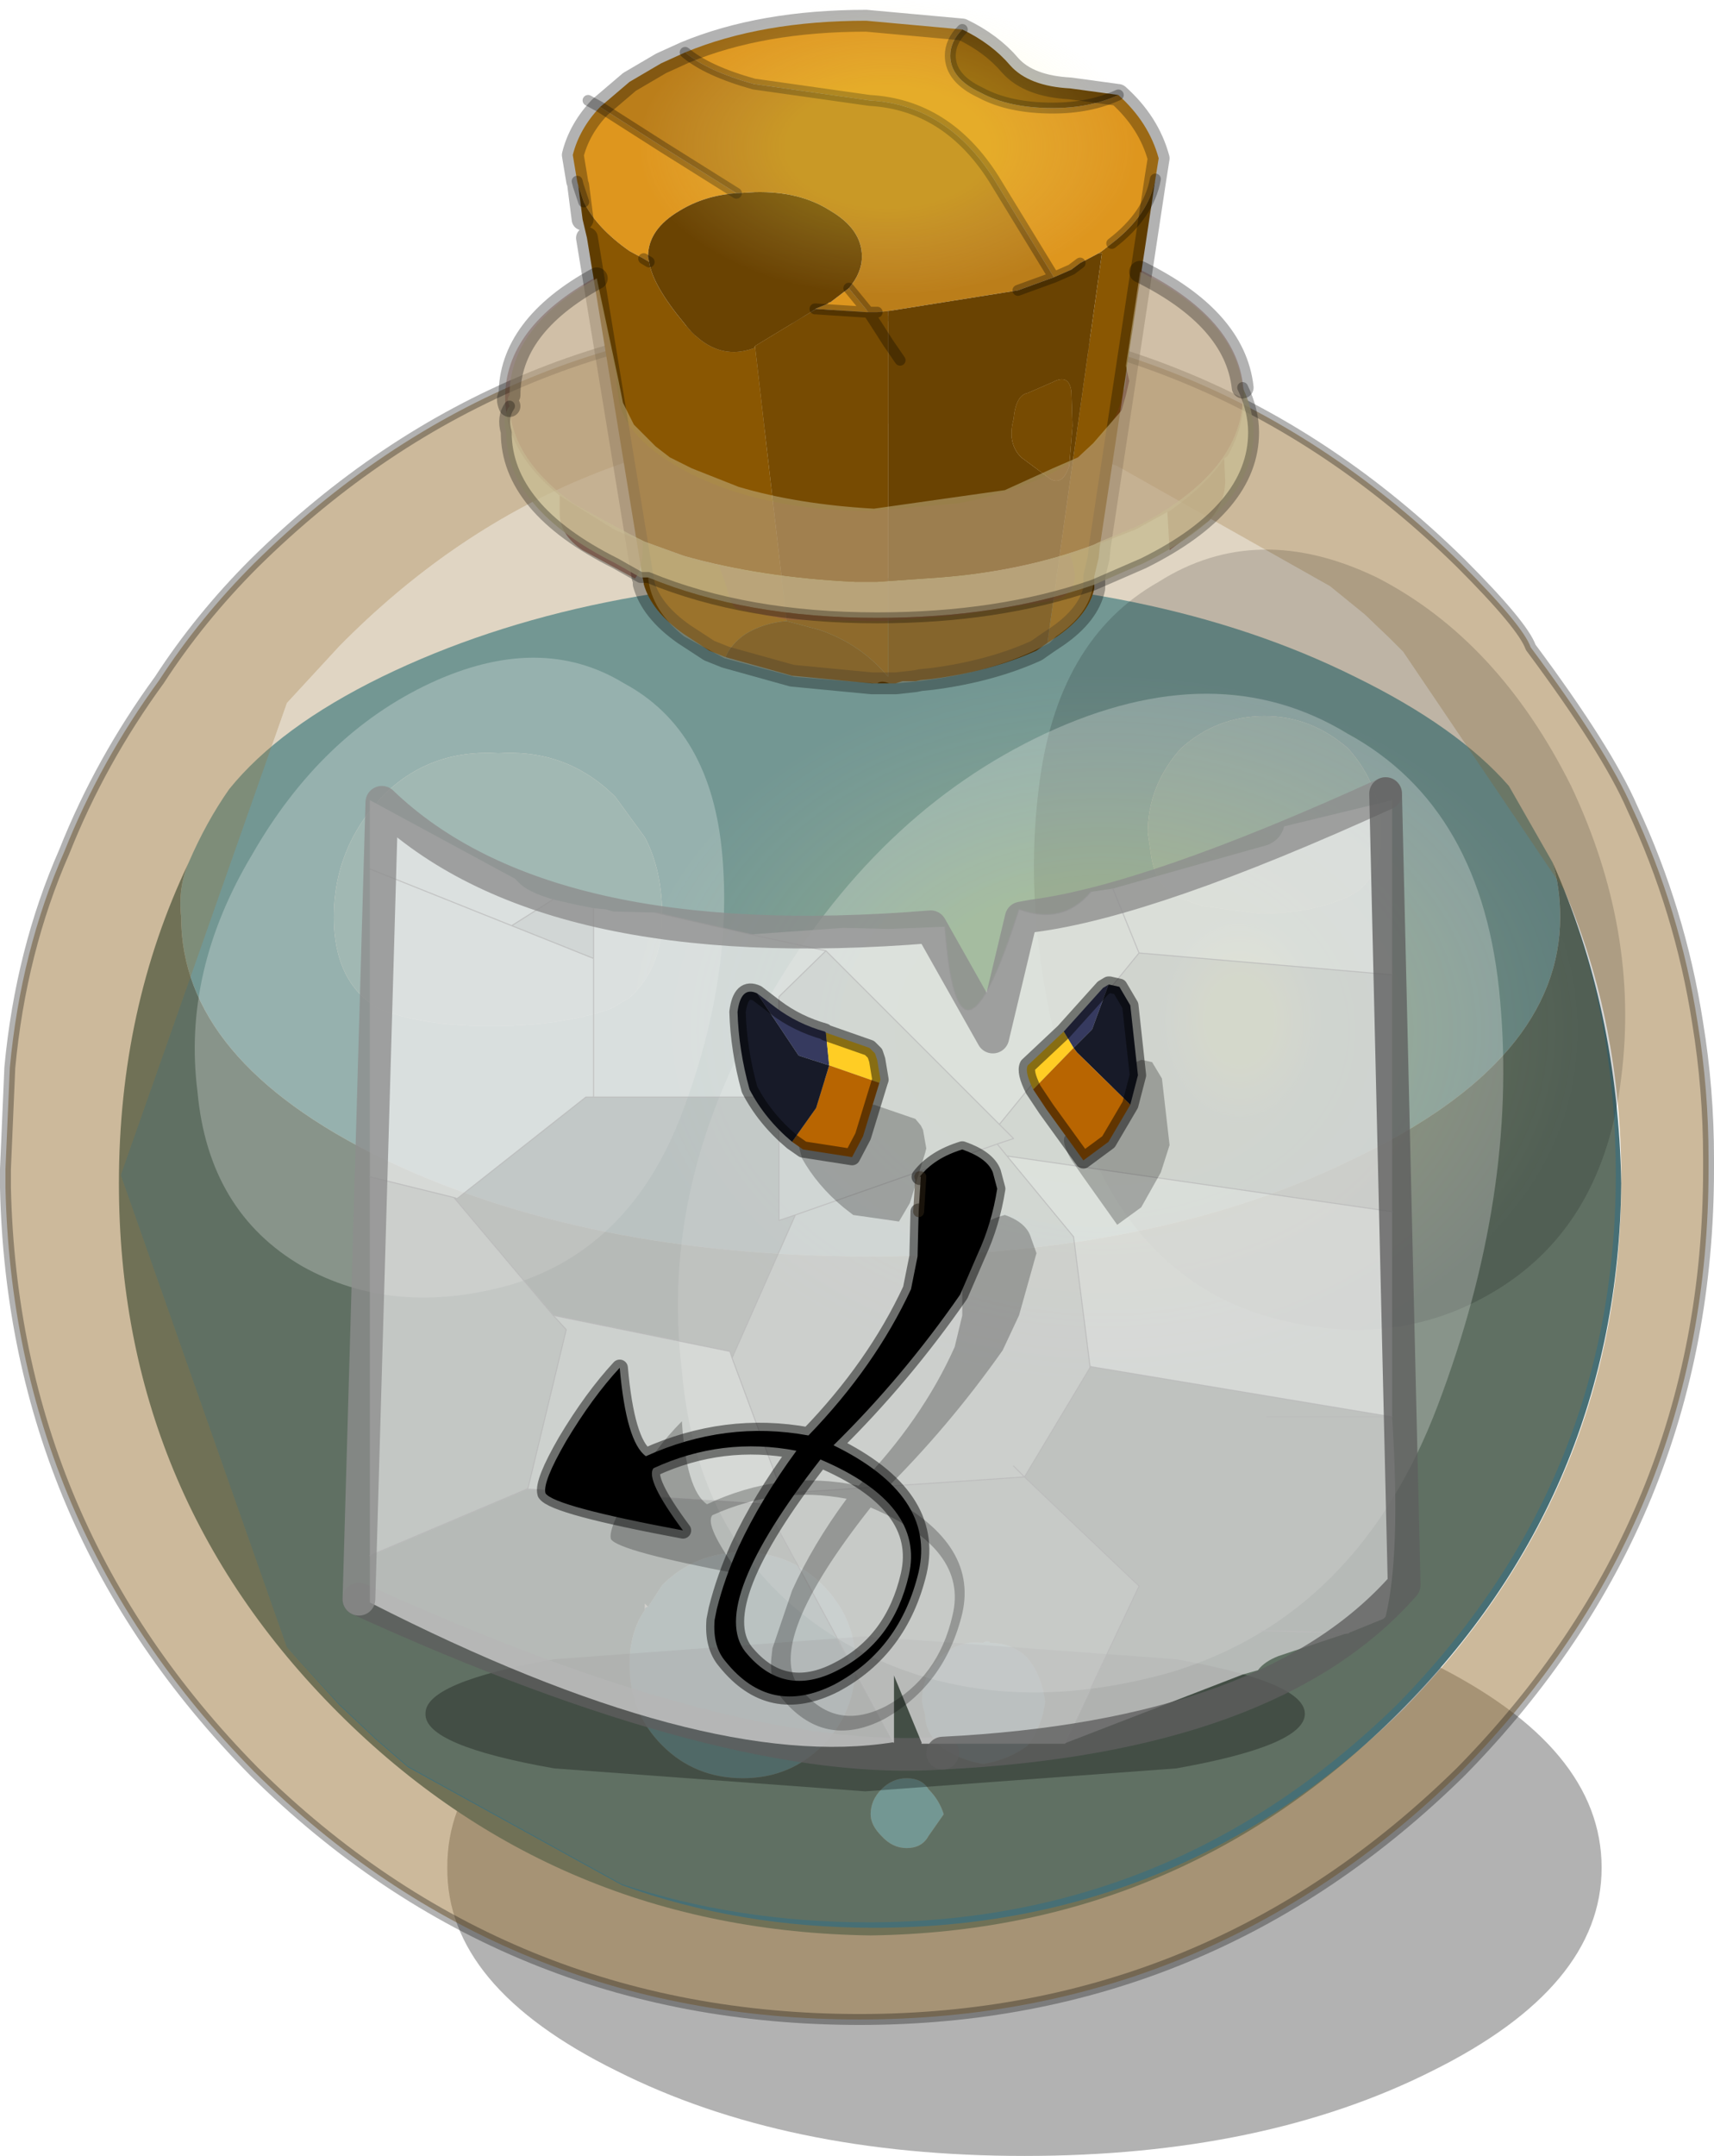 <?xml version="1.0"?>
<svg xmlns="http://www.w3.org/2000/svg" xmlns:xlink="http://www.w3.org/1999/xlink" width="78.55px" height="98.75px"><g transform="matrix(1, 0, 0, 1, -241.2, -353.6)"><use xlink:href="#object-0" width="78.55" height="98.3" transform="matrix(1, 0, 0, 1, 241.2, 354.05)"/><use xlink:href="#object-1" width="354" height="177" transform="matrix(0.123, 0, 0, 0.183, 269.95, 384.6)" style="mix-blend-mode: lighten"/><use xlink:href="#object-3" width="354" height="177" transform="matrix(0.064, 0, 0, 0.076, 270.55, 353.6)" style="mix-blend-mode: lighten"/><use xlink:href="#object-5" width="354" height="177" transform="matrix(0.021, 0, 0, 0.054, 294.3, 395.55)" style="mix-blend-mode: lighten"/><use xlink:href="#object-7" width="28.25" height="8.6" transform="matrix(1, 0, 0, 1, 256.9, 426.1)"/><use xlink:href="#object-8" width="47" height="43.35" transform="matrix(1, 0, 0, 1, 258.15, 390.25)"/><use xlink:href="#object-10" width="49.4" height="45.45" transform="matrix(1, 0, 0, 1, 256.9, 389.2)"/><use xlink:href="#object-11" width="29.3" height="34.85" transform="matrix(1, 0, 0, 1, 265.85, 398.35)"/></g><defs><g transform="matrix(1, 0, 0, 1, -241.2, -354.05)" id="object-0"><path fill-rule="evenodd" fill="#000000" fill-opacity="0.302" stroke="none" d="M314.6 439.15Q314.6 444.6 306.85 448.45Q299.1 452.35 288.15 452.35Q277.2 452.35 269.45 448.45Q261.65 444.6 261.7 439.15Q261.65 433.65 269.45 429.8Q277.2 425.9 288.15 425.9Q299.1 425.9 306.85 429.8Q314.6 433.65 314.6 439.15"/><path fill-rule="evenodd" fill="#63a6ba" stroke="none" d="M296.3 395.1L298.95 395.45Q301.15 395.45 302.8 394.75Q304.5 394.1 304.5 391.75Q304.5 389.6 303 387.9Q301.3 386.4 299.15 386.4Q296.95 386.4 295.3 387.9Q293.8 389.6 293.8 391.75L293.95 392.75Q294.15 394.25 295.3 394.75L296.3 395.1M249.85 393.1Q250.65 391.25 251.7 389.75Q254 386.9 258.7 384.6Q268.05 380.05 281.1 380.05Q294.15 380.05 303.3 384.6Q308 386.9 310.35 389.6L312.35 393.1Q312.7 394.25 312.7 395.6Q312.7 402.15 303.3 406.65Q294.15 411.15 281.1 411.15Q268.05 411.15 258.7 406.65Q249.5 402.15 249.5 395.6Q249.35 394.25 249.85 393.1M269.4 390.1Q267.2 387.9 264.05 388.1Q260.85 387.9 258.7 390.1Q256.5 392.45 256.5 395.6Q256.5 398.6 258.55 399.8Q260.55 400.6 263.7 400.6Q266.9 400.6 269.2 399.8L270.05 399.3Q271.55 397.95 271.55 395.6Q271.55 393.45 270.75 391.95L269.4 390.1M270.75 427.35Q270.75 427.2 270.9 427.2L271.55 426.2Q273.05 424.7 275.25 424.7Q277.4 424.7 278.9 426.2Q280.4 427.7 280.4 429.7L280.4 429.85Q280.4 432.05 278.9 433.55Q277.4 435.05 275.25 435.05Q273.05 435.05 271.55 433.55Q270.05 432.05 270.05 429.85Q270.05 428.35 270.75 427.35M282.75 435.05Q283.45 435.05 283.75 435.55Q284.25 436.05 284.45 436.7L283.75 437.7Q283.45 438.25 282.75 438.25Q282.1 438.25 281.6 437.7Q281.1 437.2 281.1 436.7Q281.1 436.05 281.6 435.55Q282.1 435.05 282.75 435.05M289.1 431.55Q288.95 432.7 288.3 433.55Q287.45 434.2 286.25 434.4Q285.1 434.2 284.25 433.55Q283.6 432.9 283.6 432.2L283.45 431.55Q283.45 430.35 284.25 429.55Q285.1 428.7 286.25 428.85Q286.45 428.7 286.6 428.85Q287.6 428.85 288.3 429.55Q288.95 430.35 289.1 431.55"/><path fill-rule="evenodd" fill="#79b3c4" stroke="none" d="M296.3 395.1L295.3 394.75Q294.15 394.25 293.95 392.75L293.8 391.75Q293.8 389.6 295.3 387.9Q296.95 386.4 299.15 386.4Q301.3 386.4 303 387.9Q304.5 389.6 304.5 391.75Q304.5 394.1 302.8 394.75Q301.15 395.45 298.95 395.45L296.3 395.1M269.4 390.1L270.75 391.95Q271.55 393.45 271.55 395.6Q271.55 397.95 270.05 399.3L269.2 399.8Q266.9 400.6 263.7 400.6Q260.55 400.6 258.55 399.8Q256.5 398.6 256.5 395.6Q256.5 392.45 258.7 390.1Q260.85 387.9 264.05 388.1Q267.2 387.9 269.4 390.1"/><path fill-rule="evenodd" fill="#476f75" stroke="none" d="M312.35 393.1Q315.35 399.8 315.5 407.8Q315.35 422 305.3 432.05Q295.3 442.05 281.1 442.25Q266.7 442.05 256.7 432.05Q246.65 422 246.65 407.8Q246.65 399.8 249.85 393.1Q249.35 394.25 249.5 395.6Q249.5 402.15 258.7 406.65Q268.05 411.15 281.1 411.15Q294.15 411.15 303.3 406.65Q312.7 402.15 312.7 395.6Q312.7 394.25 312.35 393.1M270.75 427.35Q270.05 428.35 270.05 429.85Q270.05 432.05 271.55 433.55Q273.05 435.05 275.25 435.05Q277.4 435.05 278.9 433.55Q280.4 432.05 280.4 429.85L280.4 429.7Q280.4 427.7 278.9 426.2Q277.4 424.7 275.25 424.7Q273.05 424.7 271.55 426.2L270.9 427.2L270.75 427.05L270.75 427.35M282.75 435.05Q282.1 435.05 281.6 435.55Q281.1 436.05 281.1 436.7Q281.1 437.2 281.6 437.7Q282.1 438.25 282.75 438.25Q283.45 438.25 283.75 437.7L284.45 436.7Q284.25 436.05 283.75 435.55Q283.45 435.05 282.75 435.05M289.1 431.55Q288.95 430.35 288.3 429.55Q287.6 428.85 286.6 428.85Q286.45 428.7 286.25 428.85Q285.1 428.7 284.25 429.55Q283.45 430.35 283.45 431.55L283.6 432.2Q283.6 432.9 284.25 433.55Q285.1 434.2 286.25 434.4Q287.45 434.2 288.3 433.55Q288.95 432.7 289.1 431.55"/><path fill-rule="evenodd" fill="#997539" fill-opacity="0.502" stroke="none" d="M248.5 384.75Q250.35 381.9 252.85 379.4Q264.35 368.05 280.6 368.05Q296.6 368.05 308.15 379.4Q311 382.25 311.35 383.25Q314.85 387.95 316 390.6Q318.2 395.3 319 400.45Q319.5 403.5 319.5 406.65L319.5 407.15Q319.5 423.2 308.15 434.75Q296.6 446.1 280.6 446.1Q264.35 446.1 252.85 434.75Q241.8 423.55 241.45 408L241.45 407.15L241.65 402.5Q242.15 397.15 244.15 392.6Q245.8 388.45 248.5 384.75M312.9 394.4L305.5 383.45L305.25 383.2L304.9 382.85L303.75 381.75L302.15 380.45L292.4 374.95Q287.05 373 281 373Q266.8 373 256.75 383.2L254.35 385.8L246.75 407.4L246.75 407.45L254.35 429.05L256.75 431.7L258.45 433.3L259.9 434.55L269.7 439.95Q275.05 441.9 281.25 441.9Q295.3 441.9 305.5 431.9Q315.5 421.7 315.5 407.65Q315.5 400.45 312.9 394.4"/><path fill-rule="evenodd" fill="#997539" fill-opacity="0.302" stroke="none" d="M254.35 429.05L246.75 407.45L246.75 407.4L254.35 385.8L256.75 383.2Q266.8 373 281 373Q287.05 373 292.4 374.95L302.15 380.45L303.75 381.75L304.9 382.85L305.25 383.2L305.5 383.45L312.9 394.4Q315.25 400.4 315.25 407.4Q315.25 421.45 305.25 431.65Q295.05 441.65 281 441.65Q275 441.65 269.7 439.9L259.9 434.5L258.45 433.25L256.75 431.65L254.35 429.05"/><path fill="none" stroke="#000000" stroke-opacity="0.302" stroke-width="0.5" stroke-linecap="round" stroke-linejoin="round" d="M248.5 384.75Q245.8 388.45 244.15 392.6Q242.15 397.15 241.65 402.5L241.45 407.15L241.45 408Q241.8 423.55 252.85 434.75Q264.35 446.1 280.6 446.1Q296.6 446.1 308.15 434.75Q319.5 423.2 319.5 407.15L319.5 406.65Q319.5 403.5 319 400.45Q318.2 395.3 316 390.6Q314.85 387.95 311.35 383.25Q311 382.25 308.15 379.4Q296.6 368.05 280.6 368.05Q264.35 368.05 252.85 379.4Q250.35 381.9 248.5 384.75"/><path fill-rule="evenodd" fill="#de961e" stroke="none" d="M285.3 354.95Q284.75 355.5 284.75 356.15Q284.75 357.2 286.15 357.85Q287.45 358.55 289.45 358.55Q291.15 358.55 292.45 357.95Q293.85 359.2 294.3 360.85L294.15 361.8Q293.85 363.45 292.15 364.75L291.7 365.1L291.55 365.2L290.7 365.65L290.3 365.95L289.5 366.3L286.75 361.8Q284.6 358.4 281.05 358.2L275.75 357.45Q273.6 356.85 272.6 356Q276.1 354.55 280.9 354.55L285.3 354.95M268.7 358.5L271.6 360.35L274.95 362.45Q273.5 362.55 272.35 363.25Q270.9 364.1 270.9 365.35L270.95 365.6L270.7 365.45L270.05 365.1Q268.55 364.05 267.95 362.85L267.7 362.1L267.65 361.9L267.45 360.7Q267.75 359.5 268.7 358.5M280.1 366.8L281 367.9L280.9 367.9L278.6 367.75L278.55 367.75L279.05 367.55L279.15 367.5L279.2 367.45L279.25 367.45L280.1 366.8"/><path fill-rule="evenodd" fill="#8a5702" stroke="none" d="M292.45 357.95Q291.15 358.55 289.45 358.55Q287.45 358.55 286.15 357.85Q284.75 357.2 284.75 356.15Q284.75 355.5 285.3 354.95Q286.65 355.6 287.5 356.6Q288.35 357.55 290.25 357.65L292.45 357.95M291.55 365.2L291.7 365.1L292.15 364.75Q293.85 363.45 294.15 361.8L291.6 378.65L291.55 379.15L291.35 380L291.35 380.55Q291.1 381.75 289.65 382.75L289.2 383.05L291.7 365.2L291.55 365.2M270.95 365.6Q271.1 366.65 272.55 368.4Q273.95 370.2 275.75 369.55L275.8 369.45L277.25 382.05L277.2 382.05Q276.15 382.15 275.35 382.65Q274.7 383.1 274.45 383.7L273.7 383.4L272.55 382.65Q271.05 381.6 270.7 380.35L270.7 380.3L270.65 380.05L268.1 364.5L267.9 363.65L267.7 362.1L267.95 362.85Q268.55 364.05 270.05 365.1L270.7 365.45L270.95 365.6"/><path fill-rule="evenodd" fill="#bb7e1a" stroke="none" d="M272.6 356Q273.6 356.85 275.75 357.45L281.05 358.2Q284.6 358.4 286.75 361.8L289.5 366.3L287.85 366.9L281.9 367.85L281.4 367.9L281 367.9L280.1 366.8Q280.7 366.1 280.7 365.35Q280.7 364.1 279.25 363.25Q277.85 362.35 275.8 362.4L274.95 362.45L271.6 360.35L268.7 358.5L270.05 357.35L271.5 356.5L272.6 356"/><path fill-rule="evenodd" fill="#6a4302" stroke="none" d="M289.5 366.3L290.3 365.95L290.7 365.65L291.55 365.2L291.7 365.2L289.2 383.05L288.7 383.4Q286.6 384.35 283.9 384.7L283.4 384.75L283.15 384.8L282.55 384.8L282.25 384.9L281.9 384.9L281.35 384.9L281.15 384.9L277.5 384.55L274.45 383.7Q274.7 383.1 275.35 382.65Q276.15 382.15 277.2 382.05L277.25 382.05L278.75 382.45Q280.65 383.1 281.9 384.6L281.9 369.3L281.9 367.85L287.85 366.9L289.5 366.3M274.95 362.45L275.8 362.4Q277.85 362.35 279.25 363.25Q280.7 364.1 280.7 365.35Q280.7 366.1 280.1 366.8L279.25 367.45L279.2 367.45L279.15 367.5L279.05 367.55L278.55 367.75L278.6 367.75L275.8 369.45L275.75 369.55Q273.95 370.2 272.55 368.4Q271.1 366.65 270.95 365.6L270.9 365.35Q270.9 364.1 272.35 363.25Q273.5 362.55 274.95 362.45M287.65 372.8Q287.35 373.9 288 374.55L289.35 375.55Q289.9 375.85 290.2 374.95L290.35 373.1L290.3 371.55Q290.2 370.7 289.45 371.1L288.3 371.6Q287.75 371.7 287.65 372.8M282.45 370.1L281.9 369.3L282.45 370.1"/><path fill-rule="evenodd" fill="#774b02" stroke="none" d="M281 367.9L281.4 367.9L281.9 367.85L281.9 369.3L281.55 368.75L281 367.9L281.55 368.75L281.9 369.3L281.9 384.6Q280.65 383.1 278.75 382.45L277.25 382.05L275.8 369.45L278.6 367.75L280.9 367.9L281 367.9M287.65 372.8Q287.75 371.7 288.3 371.6L289.45 371.1Q290.2 370.7 290.3 371.55L290.35 373.1L290.2 374.95Q289.9 375.85 289.35 375.55L288 374.55Q287.35 373.9 287.65 372.8"/><path fill="none" stroke="#000000" stroke-opacity="0.302" stroke-width="0.5" stroke-linecap="round" stroke-linejoin="round" d="M292.45 357.95Q291.15 358.55 289.45 358.55Q287.45 358.55 286.15 357.85Q284.75 357.2 284.75 356.15Q284.75 355.5 285.3 354.95M272.6 356Q273.6 356.85 275.75 357.45L281.05 358.2Q284.6 358.4 286.75 361.8L289.5 366.3L290.3 365.95L290.7 365.65M292.15 364.75Q293.85 363.45 294.15 361.8M268.7 358.5L268.15 358.2M268.7 358.5L271.6 360.35L274.95 362.45M280.1 366.8L281 367.9L281.4 367.9M287.85 366.9L289.5 366.3M278.6 367.75L278.55 367.75M270.95 365.6L270.7 365.45M267.95 362.85L267.7 362.1L267.65 361.9M281 367.9L281.55 368.75L281.9 369.3L282.45 370.1M281 367.9L280.9 367.9L278.6 367.75"/><path fill="none" stroke="#000000" stroke-opacity="0.302" stroke-width="1" stroke-linecap="round" stroke-linejoin="round" d="M285.3 354.95L280.9 354.55Q276.1 354.55 272.6 356L271.5 356.5L270.05 357.35L268.7 358.5Q267.75 359.5 267.45 360.7L267.65 361.9M294.15 361.8L294.3 360.85Q293.85 359.2 292.45 357.95L290.25 357.65Q288.35 357.55 287.5 356.6Q286.65 355.6 285.3 354.95M267.7 362.1L267.9 363.65M268.1 364.5L270.65 380.05M270.7 380.3L270.7 380.35Q271.05 381.6 272.55 382.65L273.7 383.4L274.45 383.7L277.5 384.55L281.15 384.9L281.35 384.9L281.9 384.9L282.25 384.9L283.15 384.8L283.4 384.75L283.9 384.7Q286.6 384.35 288.7 383.4L289.2 383.05L289.65 382.75Q291.1 381.75 291.35 380.55L291.35 380L291.55 379.15L291.6 378.65L294.15 361.8"/><path fill-rule="evenodd" fill="#ffffff" fill-opacity="0.251" stroke="none" d="M250.25 403.6Q249.55 398.1 252.75 392.75Q255.9 387.25 260.9 384.9Q265.95 382.55 269.8 384.9Q273.8 387.05 274.3 392.75Q274.8 398.4 272.45 404.6Q270.1 410.8 264.6 412.45Q259.25 413.95 255.05 411.6Q250.75 409.1 250.25 403.6"/><path fill-rule="evenodd" fill="#000000" fill-opacity="0.153" stroke="none" d="M294.3 380.25Q298.8 377.4 304.3 380.05Q309.85 382.9 313.2 389.6Q316.35 396.25 315.5 402.95Q314.7 409.65 309.85 412.65Q305 415.65 298.95 413.8Q292.8 411.8 290.45 404.3Q287.95 396.6 288.8 389.75Q289.6 382.9 294.3 380.25"/><path fill-rule="evenodd" fill="#813925" fill-opacity="0.502" stroke="none" d="M297.3 374.6L297.35 375.6Q297.35 376.65 296.6 377.45L294.8 378.8L294.7 377.05L294.8 377Q296.45 375.85 297.3 374.6M290.25 379.05Q290.95 380.9 289.2 381.15L285.3 381.75L284.8 381.8L281.7 382.05L277.35 382L275 381.5Q274.7 381.4 274.5 380.5L274.15 379.5Q277.45 380.3 281.3 380.3L284.95 380.1L290.25 379.05M270.65 378.4Q270.7 379.6 270.3 380.1L267.9 378.8Q266.85 378.1 266.85 377.1L266.85 376.3L269.35 377.85L270.5 378.35L270.65 378.4"/><path fill-rule="evenodd" fill="#813a26" fill-opacity="0.302" stroke="none" d="M294.7 377.05L293.25 377.85L290.3 379L290.25 379.05L284.95 380.1L281.3 380.3Q277.45 380.3 274.15 379.5L273.7 379.45Q272.1 379 270.65 378.4L270.5 378.35L269.35 377.85L266.85 376.3Q264.35 374.3 264.35 371.8Q264.35 368.6 268.5 366.3L269.45 370.85L269.45 371.15L269.6 372.15Q270.1 373.9 272.85 375.3Q276.25 377 281.1 377L285.15 376.65Q287.45 376.2 289.35 375.3Q292.35 373.7 292.65 371.6L292.75 371.35L293.45 365.95Q298.2 368.35 298.2 371.8Q298.2 373.2 297.45 374.5L297.3 374.6Q296.45 375.85 294.8 377L294.7 377.05"/><path fill-rule="evenodd" fill="#c7bb92" fill-opacity="0.502" stroke="none" d="M268.55 366.35L269.55 371.05L269.75 372.05L270.25 373.05L271.25 374.05L271.9 374.55L272.9 375.05L275.05 375.9Q277.75 376.7 281.25 376.9L287.25 376.05L289.45 375.05L290.6 374.55L291.3 373.9L292.6 372.4L292.8 371.7L292.95 371.05L292.8 370.35L293.45 366.05Q297.8 368.2 298.15 371.35L298.15 371.7Q298.15 375.2 293.3 377.7L292.1 378.2Q291.6 378.4 291.3 378.55Q288.1 379.75 284.25 380.05L281.4 380.25L280.4 380.25Q276.1 380.05 272.55 379.05L270.75 378.4L270.05 378.05L269.4 377.7L267.55 376.7Q264.7 374.7 264.55 372.2Q264.4 371.85 264.55 371.7Q264.55 368.55 268.55 366.35"/><path fill-rule="evenodd" fill="#c7bb92" fill-opacity="0.8" stroke="none" d="M298.15 371.35Q298.65 372.4 298.65 373.4Q298.65 376.9 293.6 379.4L291.3 380.4Q286.95 381.9 281.4 381.9Q275.4 381.9 270.9 380.05L270.55 380.05L269.4 379.4Q264.4 376.9 264.4 373.4Q264.2 372.7 264.55 372.2Q264.7 374.7 267.55 376.7L269.4 377.7L270.05 378.05L270.75 378.4L272.55 379.05Q276.1 380.05 280.4 380.25L281.4 380.25L284.25 380.05Q288.1 379.75 291.3 378.55Q291.6 378.4 292.1 378.2L293.3 377.7Q298.15 375.2 298.15 371.7L298.15 371.35"/><path fill-rule="evenodd" fill="#c4b58f" fill-opacity="0.302" stroke="none" d="M291.3 380.4Q291.1 381.75 289.6 382.75L289.3 383.05L288.6 383.4Q286.1 384.6 282.25 384.9L281.95 384.9Q281.6 384.75 281.4 384.9L281.25 384.9L277.6 384.6L274.4 383.75L273.75 383.4L272.55 382.75Q271.05 381.55 270.9 380.05Q275.4 381.9 281.4 381.9Q286.95 381.9 291.3 380.4"/><path fill="none" stroke="#000000" stroke-opacity="0.302" stroke-width="1" stroke-linecap="round" stroke-linejoin="round" d="M293.45 366.05Q297.8 368.2 298.15 371.35M264.55 372.2Q264.4 371.85 264.55 371.7Q264.55 368.55 268.55 366.35"/><path fill="none" stroke="#000000" stroke-opacity="0.302" stroke-width="0.5" stroke-linecap="round" stroke-linejoin="round" d="M298.15 371.35Q298.65 372.4 298.65 373.4Q298.65 376.9 293.6 379.4L291.3 380.4Q286.95 381.9 281.4 381.9Q275.4 381.9 270.9 380.05L270.55 380.05L269.4 379.4Q264.4 376.9 264.4 373.4Q264.2 372.7 264.55 372.2"/><path fill-rule="evenodd" fill="#000000" fill-opacity="0.302" stroke="none" d="M301 432.1Q301 433.55 295.1 434.6L280.85 435.65L266.6 434.6Q260.65 433.55 260.7 432.1Q260.65 430.65 266.6 429.6L280.85 428.55L295.1 429.6Q301 430.65 301 432.1"/><path fill-rule="evenodd" fill="#ffffff" fill-opacity="0.251" stroke="none" d="M272.45 416.4Q271.4 407.8 276.35 399.45Q281.3 390.85 289.1 387.2Q296.95 383.55 302.95 387.2Q309.2 390.6 309.95 399.45Q310.75 408.3 307.1 417.95Q303.45 427.6 294.85 430.2Q286.5 432.55 280 428.9Q273.2 425 272.45 416.4"/></g><g transform="matrix(1, 0, 0, 1, 177, 88.5)" id="object-1"><use xlink:href="#object-2" width="354" height="177" transform="matrix(1, 0, 0, 1, -177, -88.5)"/></g><g transform="matrix(1, 0, 0, 1, 177, 88.5)" id="object-2"><path fill-rule="evenodd" fill="url(#gradient-R12e44345d9629b1cfbcbd3a737cf760c)" stroke="none" d="M125.15 -62.6Q177 -36.65 177 0Q177 36.65 125.15 62.55Q73.3 88.5 0 88.5Q-73.3 88.5 -125.15 62.55Q-177 36.65 -177 0Q-177 -36.65 -125.15 -62.6Q-73.3 -88.5 0 -88.5Q73.3 -88.5 125.15 -62.6"/></g><radialGradient gradientTransform="matrix(0.219, 0, 0, 0.11, 0, 0)" gradientUnits="userSpaceOnUse" spreadMethod="pad" id="gradient-R12e44345d9629b1cfbcbd3a737cf760c" cx="0" cy="0" r="819.2"><stop offset="0.408" stop-color="#ffff50" stop-opacity="0.141"/><stop offset="1" stop-color="#fff1ba" stop-opacity="0"/></radialGradient><g transform="matrix(1, 0, 0, 1, 177, 88.5)" id="object-3"><use xlink:href="#object-4" width="354" height="177" transform="matrix(1, 0, 0, 1, -177, -88.5)"/></g><g transform="matrix(1, 0, 0, 1, 177, 88.5)" id="object-4"><path fill-rule="evenodd" fill="url(#gradient-R88380833624ddaec911bf9ada2ca6b45)" stroke="none" d="M125.15 -62.6Q177 -36.65 177 0Q177 36.65 125.15 62.55Q73.3 88.5 0 88.5Q-73.3 88.5 -125.15 62.55Q-177 36.65 -177 0Q-177 -36.65 -125.15 -62.6Q-73.3 -88.5 0 -88.5Q73.3 -88.5 125.15 -62.6"/></g><radialGradient gradientTransform="matrix(0.219, 0, 0, 0.11, 0, 0)" gradientUnits="userSpaceOnUse" spreadMethod="pad" id="gradient-R88380833624ddaec911bf9ada2ca6b45" cx="0" cy="0" r="819.2"><stop offset="0.408" stop-color="#ffff50" stop-opacity="0.208"/><stop offset="1" stop-color="#fff1ba" stop-opacity="0"/></radialGradient><g transform="matrix(1, 0, 0, 1, 177, 88.5)" id="object-5"><use xlink:href="#object-6" width="354" height="177" transform="matrix(1, 0, 0, 1, -177, -88.5)"/></g><g transform="matrix(1, 0, 0, 1, 177, 88.5)" id="object-6"><path fill-rule="evenodd" fill="url(#gradient-R88380833624ddaec911bf9ada2ca6b45)" stroke="none" d="M125.15 -62.6Q177 -36.65 177 0Q177 36.65 125.15 62.55Q73.3 88.5 0 88.5Q-73.3 88.5 -125.15 62.55Q-177 36.65 -177 0Q-177 -36.65 -125.15 -62.6Q-73.3 -88.5 0 -88.5Q73.3 -88.5 125.15 -62.6"/></g><radialGradient gradientTransform="matrix(0.219, 0, 0, 0.11, 0, 0)" gradientUnits="userSpaceOnUse" spreadMethod="pad" id="gradient-R88380833624ddaec911bf9ada2ca6b45" cx="0" cy="0" r="819.2"><stop offset="0.408" stop-color="#ffff50" stop-opacity="0.208"/><stop offset="1" stop-color="#fff1ba" stop-opacity="0"/></radialGradient><g transform="matrix(1, 0, 0, 1, 1.8, -36)" id="object-7"><path fill="none" stroke="#5e5e5e" stroke-opacity="0.78" stroke-width="1.5" stroke-linecap="round" stroke-linejoin="round" d="M25.7 43.8Q15.95 44.5 -1.05 36.75"/></g><g transform="matrix(1, 0, 0, 1, 0, 0)" id="object-8"><use xlink:href="#object-9" width="47" height="43.35" transform="matrix(1, 0, 0, 1, 0, 0)"/></g><g transform="matrix(1, 0, 0, 1, 0, 0)" id="object-9"><path fill-rule="evenodd" fill="#ebebeb" fill-opacity="0.78" stroke="none" d="M34.05 4.05L38.3 2.85L41.15 2.05Q41.75 1.8 41.9 1.2L46.85 0L46.85 8L35.25 7L34.05 4.05L35.25 7L28.85 14.85L20.9 6.9L18.75 9L18.75 13.6L10.25 13.6L10.25 7.25L10.25 4.95L10.8 5L11.15 5.1L13.1 5.15L17.45 6.15L21.7 5.85L23.75 5.9L26.35 5.8Q26.95 13.8 29.75 5Q31.75 5.75 33.05 4.2L34.05 4.05M46.85 18.85L46.85 28.25L33.05 25.95L33 25.9L32.25 20L29.2 16.3L46.85 18.85M0 17.25L0 3.15L0 0L6.65 3.6L6.8 3.75Q7.2 4.2 8.4 4.55L6.5 5.75L0 3.15L6.5 5.75L10.25 7.25L10.25 13.6L9.9 13.6L4 18.25L3.85 18.2L0 17.25M33 25.9L33.05 25.95L33 26L33 25.9M17.45 6.15L20.9 6.9L17.45 6.15M7.2 31.55L7.25 31.5L9 24.25L8.4 23.6L16.5 25.25L16.6 25.55L18.9 31.75L18.85 31.8L18.4 32.15L18.25 32.25L7.2 31.55"/><path fill-rule="evenodd" fill="#dfdfdf" fill-opacity="0.78" stroke="none" d="M35.25 7L46.85 8L46.85 18.85L29.2 16.3L28.75 15.75L29.5 15.5L28.85 14.85L29.5 15.5L28.75 15.75L29.2 16.3L32.25 20L33 25.9L33 26L30 31L18.9 31.75L16.6 25.55L19.5 19L18.75 19.25L18.75 13.6L18.75 9L20.9 6.9L28.85 14.85L35.25 7M0 34.6L0 17.25L3.85 18.2L8.4 23.6L9 24.25L7.25 31.5L7.2 31.55L0 34.6M8.4 4.55L9.5 4.8L10.25 4.95L10.25 7.25L6.5 5.75L8.4 4.55M29.5 30.5L30 31L29.5 30.5M19.5 19L28.75 15.75L19.5 19"/><path fill-rule="evenodd" fill="#cecece" fill-opacity="0.78" stroke="none" d="M46.85 28.25Q47.25 34.55 46.55 37.4L46.45 37.5L44.85 38.15L44.65 38.2L41.65 39.2Q41 39.45 40.7 39.85L40 40.05L31.85 43.2L35.25 36L30 31L33 26L33.05 25.95L46.85 28.25L41.1 28.25L46.85 28.25M24 43.15Q15.3 44.55 0 36.75L0 34.6L7.2 31.55L18.25 32.25L18.15 32.35L24 43.15M40.85 38.05L41.3 38.05L44.85 38.15L41.3 38.05L40.85 38.05M10.25 13.6L18.75 13.6L18.75 19.25L19.5 19L16.6 25.55L16.5 25.25L8.4 23.6L3.85 18.2L4 18.25L9.9 13.6L10.25 13.6"/><path fill-rule="evenodd" fill="#d9d9d9" fill-opacity="0.78" stroke="none" d="M31.85 43.2L25.3 43.2L24 40.05L24 43.15L18.15 32.35L18.25 32.25L18.4 32.15L18.85 31.8L18.9 31.75L30 31L35.25 36L31.85 43.2"/><path fill="none" stroke="#bcbcbc" stroke-opacity="0.78" stroke-width="0.05" stroke-linecap="round" stroke-linejoin="round" d="M34.05 4.05L35.25 7L46.85 8M31.85 43.2L25.3 43.2M24 40.05L24 43.15L18.15 32.35L18.25 32.25L18.4 32.15L18.85 31.8L18.9 31.75L16.6 25.55L19.5 19L18.75 19.25L18.75 13.6L10.25 13.6L10.25 7.25L10.25 4.95M13.1 5.15L17.45 6.15L20.9 6.9L28.85 14.85L29.5 15.5L28.75 15.75L29.2 16.3L46.85 18.85M26.35 5.8Q26.95 13.8 29.75 5Q31.75 5.75 33.05 4.2M46.85 28.25L41.1 28.25M44.85 38.15L41.3 38.05L40.85 38.05M28.85 14.85L35.25 7M29.2 16.3L32.25 20L33 25.9L33.05 25.95L46.85 28.25M18.75 13.6L18.75 9L20.9 6.9M6.5 5.75L8.4 4.55M0 3.15L6.5 5.75L10.25 7.25M7.2 31.55L7.25 31.5L9 24.25L8.4 23.6L3.85 18.2L0 17.25M10.25 13.6L9.9 13.6L4 18.25L3.85 18.2M8.4 23.6L16.5 25.25L16.6 25.55M18.9 31.75L30 31L29.5 30.5M0 34.6L7.2 31.55L18.25 32.25M33 25.9L33 26L30 31L35.25 36L31.85 43.2M28.75 15.75L19.5 19"/></g><g transform="matrix(1, 0, 0, 1, 1.8, 0.9)" id="object-10"><path fill="none" stroke="#8d8d8d" stroke-opacity="0.78" stroke-width="1.5" stroke-linecap="round" stroke-linejoin="round" d="M-1.05 36.75L0 0.25Q7.45 7.4 25.15 5.95L28 11L29.3 5.55L29.85 5.45Q35.25 4.75 46 -0.15"/><path fill="none" stroke="#5e5e5e" stroke-opacity="0.78" stroke-width="1.5" stroke-linecap="round" stroke-linejoin="round" d="M46 -0.15L46.85 36.1Q40.75 43.05 25.7 43.8"/></g><g transform="matrix(1, 0, 0, 1, -265.85, -398.35)" id="object-11"><path fill-rule="evenodd" fill="#000000" fill-opacity="0.251" stroke="none" d="M293.55 402.15L294 402.25L294.45 403L294.8 406.05L294.4 407.3L293.5 408.9L292.4 409.7L290.8 407.45L290.25 406.65Q289.85 405.9 290 405.65L293.25 402.25L293.5 402.15L293.55 402.15M283.65 406.2L283.6 406.4L282.9 408.7L282.4 409.55L280.3 409.25L279.85 408.9Q278.65 407.9 277.95 406.65Q277.5 404.95 277.45 403.3Q277.55 402.25 278.3 402.55L279.1 403.15L281.2 404.2L281.25 404.2L283.15 404.85L283.4 405.15L283.5 405.35L283.65 406.2M285.3 412L285.45 410.5L285.35 410.45Q286 409.6 287.25 409.25Q288.25 409.6 288.45 410.3L288.7 411L287.9 413.85L287.15 415.45Q284.65 419 281.6 422Q286.05 424.2 285.3 427.5Q284.5 430.8 281.7 432.35Q278.95 433.75 277 431.35Q276.45 430.65 276.55 429.55L276.6 429.1L277.5 426.45Q278.45 424.35 280 422.25Q276.85 421.65 273.85 423Q273.45 423.45 275.1 425.7Q269.55 424.65 269.2 424.1Q269.05 423.65 270.1 421.85Q271.2 419.95 272.45 418.7Q272.65 421.85 273.6 422.5Q277 420.9 280.55 421.65Q283.45 418.65 284.95 415.3L285.3 413.85L285.3 412M281.1 422.6L281.1 422.65Q276.2 428.85 277.85 430.9Q279.45 432.95 281.8 431.75Q284.2 430.45 284.85 427.6Q285.6 424.55 281.1 422.65L281.1 422.6L281.6 422L281.1 422.6M280 422.25L280.55 421.65L280 422.25"/><path fill="none" stroke="#010101" stroke-opacity="0" stroke-width="0.75" stroke-linecap="round" stroke-linejoin="round" d="M293.55 402.15L294 402.25L294.45 403L294.8 406.05L294.4 407.3L293.5 408.9L292.4 409.7L290.8 407.45L290.25 406.65Q289.85 405.9 290 405.65L293.25 402.25L293.5 402.15M283.65 406.2L283.6 406.4L282.9 408.7L282.4 409.55L280.3 409.25L279.85 408.9Q278.65 407.9 277.95 406.65Q277.5 404.95 277.45 403.3Q277.55 402.25 278.3 402.55L279.1 403.15L281.2 404.2L281.25 404.2L283.15 404.85L283.4 405.15L283.5 405.35L283.65 406.2M285.35 410.45Q286 409.6 287.25 409.25Q288.25 409.6 288.45 410.3L288.7 411L287.9 413.85L287.15 415.45Q284.65 419 281.6 422Q286.05 424.2 285.3 427.5Q284.5 430.8 281.7 432.35Q278.95 433.75 277 431.35Q276.45 430.65 276.55 429.55L276.6 429.1L277.5 426.45Q278.45 424.35 280 422.25Q276.85 421.65 273.85 423Q273.45 423.45 275.1 425.7Q269.55 424.65 269.2 424.1Q269.05 423.65 270.1 421.85Q271.2 419.95 272.45 418.7Q272.65 421.85 273.6 422.5Q277 420.9 280.55 421.65Q283.45 418.65 284.95 415.3L285.3 413.85L285.3 412M281.1 422.65Q285.6 424.55 284.85 427.6Q284.2 430.45 281.8 431.75Q279.45 432.95 277.85 430.9Q276.2 428.85 281.1 422.65L281.1 422.6L281.6 422M280.55 421.65L280 422.25"/><path fill="none" stroke="#010101" stroke-opacity="0" stroke-width="0.5" stroke-linecap="round" stroke-linejoin="round" d="M285.3 412L285.45 410.5L285.35 410.45"/><path fill-rule="evenodd" fill="#000000" stroke="none" d="M283.35 407.5Q284 406.65 285.3 406.25Q286.45 406.65 286.7 407.3L286.9 408.05Q286.65 409.65 286 411.05L285.2 412.9Q282.6 416.65 279.4 419.8Q284.1 422.1 283.3 425.6Q282.45 429.15 279.45 430.75Q276.5 432.25 274.45 429.7Q273.85 429 273.95 427.8L274.05 427.3Q274.4 425.9 275.05 424.45Q276.05 422.3 277.7 420.05Q274.3 419.4 271.15 420.85Q270.75 421.35 272.5 423.7Q266.6 422.6 266.2 422Q266.05 421.5 267.15 419.6Q268.35 417.6 269.6 416.25Q269.9 419.65 270.8 420.3Q274.45 418.65 278.25 419.35Q281.3 416.2 282.95 412.65L283.25 411.15L283.3 409.1L283.4 407.5L283.35 407.5M279.4 419.8L278.8 420.45L279.4 419.8M277.7 420.05L278.25 419.35L277.7 420.05M278.8 420.45Q273.65 427.05 275.35 429.25Q277.1 431.4 279.6 430.1Q282.15 428.8 282.85 425.75Q283.6 422.5 278.8 420.45"/><path fill="none" stroke="#000000" stroke-opacity="0.471" stroke-width="0.75" stroke-linecap="round" stroke-linejoin="round" d="M283.35 407.5Q284 406.65 285.3 406.25Q286.45 406.65 286.7 407.3L286.9 408.05Q286.65 409.65 286 411.05L285.2 412.9Q282.6 416.65 279.4 419.8Q284.1 422.1 283.3 425.6Q282.45 429.15 279.45 430.75Q276.5 432.25 274.45 429.7Q273.85 429 273.95 427.8L274.05 427.3Q274.4 425.9 275.05 424.45Q276.05 422.3 277.7 420.05Q274.3 419.4 271.15 420.85Q270.75 421.35 272.5 423.7Q266.6 422.6 266.2 422Q266.05 421.5 267.15 419.6Q268.35 417.6 269.6 416.25Q269.9 419.65 270.8 420.3Q274.45 418.65 278.25 419.35Q281.3 416.2 282.95 412.65L283.25 411.15L283.3 409.1M278.8 420.45L279.4 419.8M278.25 419.35L277.7 420.05M278.8 420.45Q283.6 422.5 282.85 425.75Q282.15 428.8 279.6 430.1Q277.1 431.4 275.35 429.25Q273.65 427.05 278.8 420.45"/><path fill="none" stroke="#312617" stroke-opacity="0.514" stroke-width="0.5" stroke-linecap="round" stroke-linejoin="round" d="M283.3 409.1L283.4 407.5L283.35 407.5"/><path fill-rule="evenodd" fill="#363a5f" stroke="none" d="M292 398.7L291.25 400.75L290.4 401.6L289.95 400.85L291.75 398.85L292 398.7"/><path fill-rule="evenodd" fill="#171a28" stroke="none" d="M290.4 401.6L291.25 400.75L292 398.7L292.05 398.7L292.5 398.8L293 399.65L293.35 402.85L293 404.2L290.55 401.8L290.4 401.6"/><path fill-rule="evenodd" fill="#ffcd24" stroke="none" d="M289.95 400.85L290.4 401.6L288.55 403.5Q288.15 402.7 288.3 402.4L289.95 400.85"/><path fill-rule="evenodd" fill="#b86501" stroke="none" d="M290.4 401.6L290.55 401.8L293 404.2L292 405.9L290.85 406.75L289.15 404.4L288.55 403.5L290.4 401.6"/><path fill="none" stroke="#000000" stroke-opacity="0.471" stroke-width="0.75" stroke-linecap="round" stroke-linejoin="round" d="M292 398.7L291.75 398.85L289.95 400.85L288.3 402.4Q288.15 402.7 288.55 403.5L289.15 404.4L290.85 406.75L292 405.9L293 404.2L293.35 402.85L293 399.65L292.5 398.8L292.05 398.7"/><path fill-rule="evenodd" fill="#363a5f" stroke="none" d="M275.9 399.1L276.75 399.75Q277.75 400.5 279 400.85L279.05 400.9L279.2 402.4L277.8 401.95L275.9 399.1"/><path fill-rule="evenodd" fill="#ffcd24" stroke="none" d="M279.05 400.9L281.05 401.6L281.3 401.85L281.4 402.15L281.55 403.05L281.5 403.2L279.2 402.4L279.05 400.9"/><path fill-rule="evenodd" fill="#b86501" stroke="none" d="M281.5 403.2L280.75 405.65L280.25 406.6L278 406.25L277.5 405.9L278.6 404.35L279.2 402.4L281.5 403.2"/><path fill-rule="evenodd" fill="#171a28" stroke="none" d="M277.5 405.9Q276.25 404.85 275.55 403.5Q275.05 401.7 275 399.95Q275.15 398.75 275.9 399.1L277.8 401.95L279.2 402.4L278.6 404.35L277.5 405.9"/><path fill="none" stroke="#000000" stroke-opacity="0.471" stroke-width="0.75" stroke-linecap="round" stroke-linejoin="round" d="M275.9 399.1L276.75 399.75Q277.75 400.5 279 400.85L279.05 400.9L281.05 401.6L281.3 401.85L281.4 402.15L281.55 403.05L281.5 403.2L280.75 405.65L280.25 406.6L278 406.25L277.5 405.9Q276.25 404.85 275.55 403.5Q275.05 401.7 275 399.95Q275.15 398.75 275.9 399.1"/></g></defs></svg>
